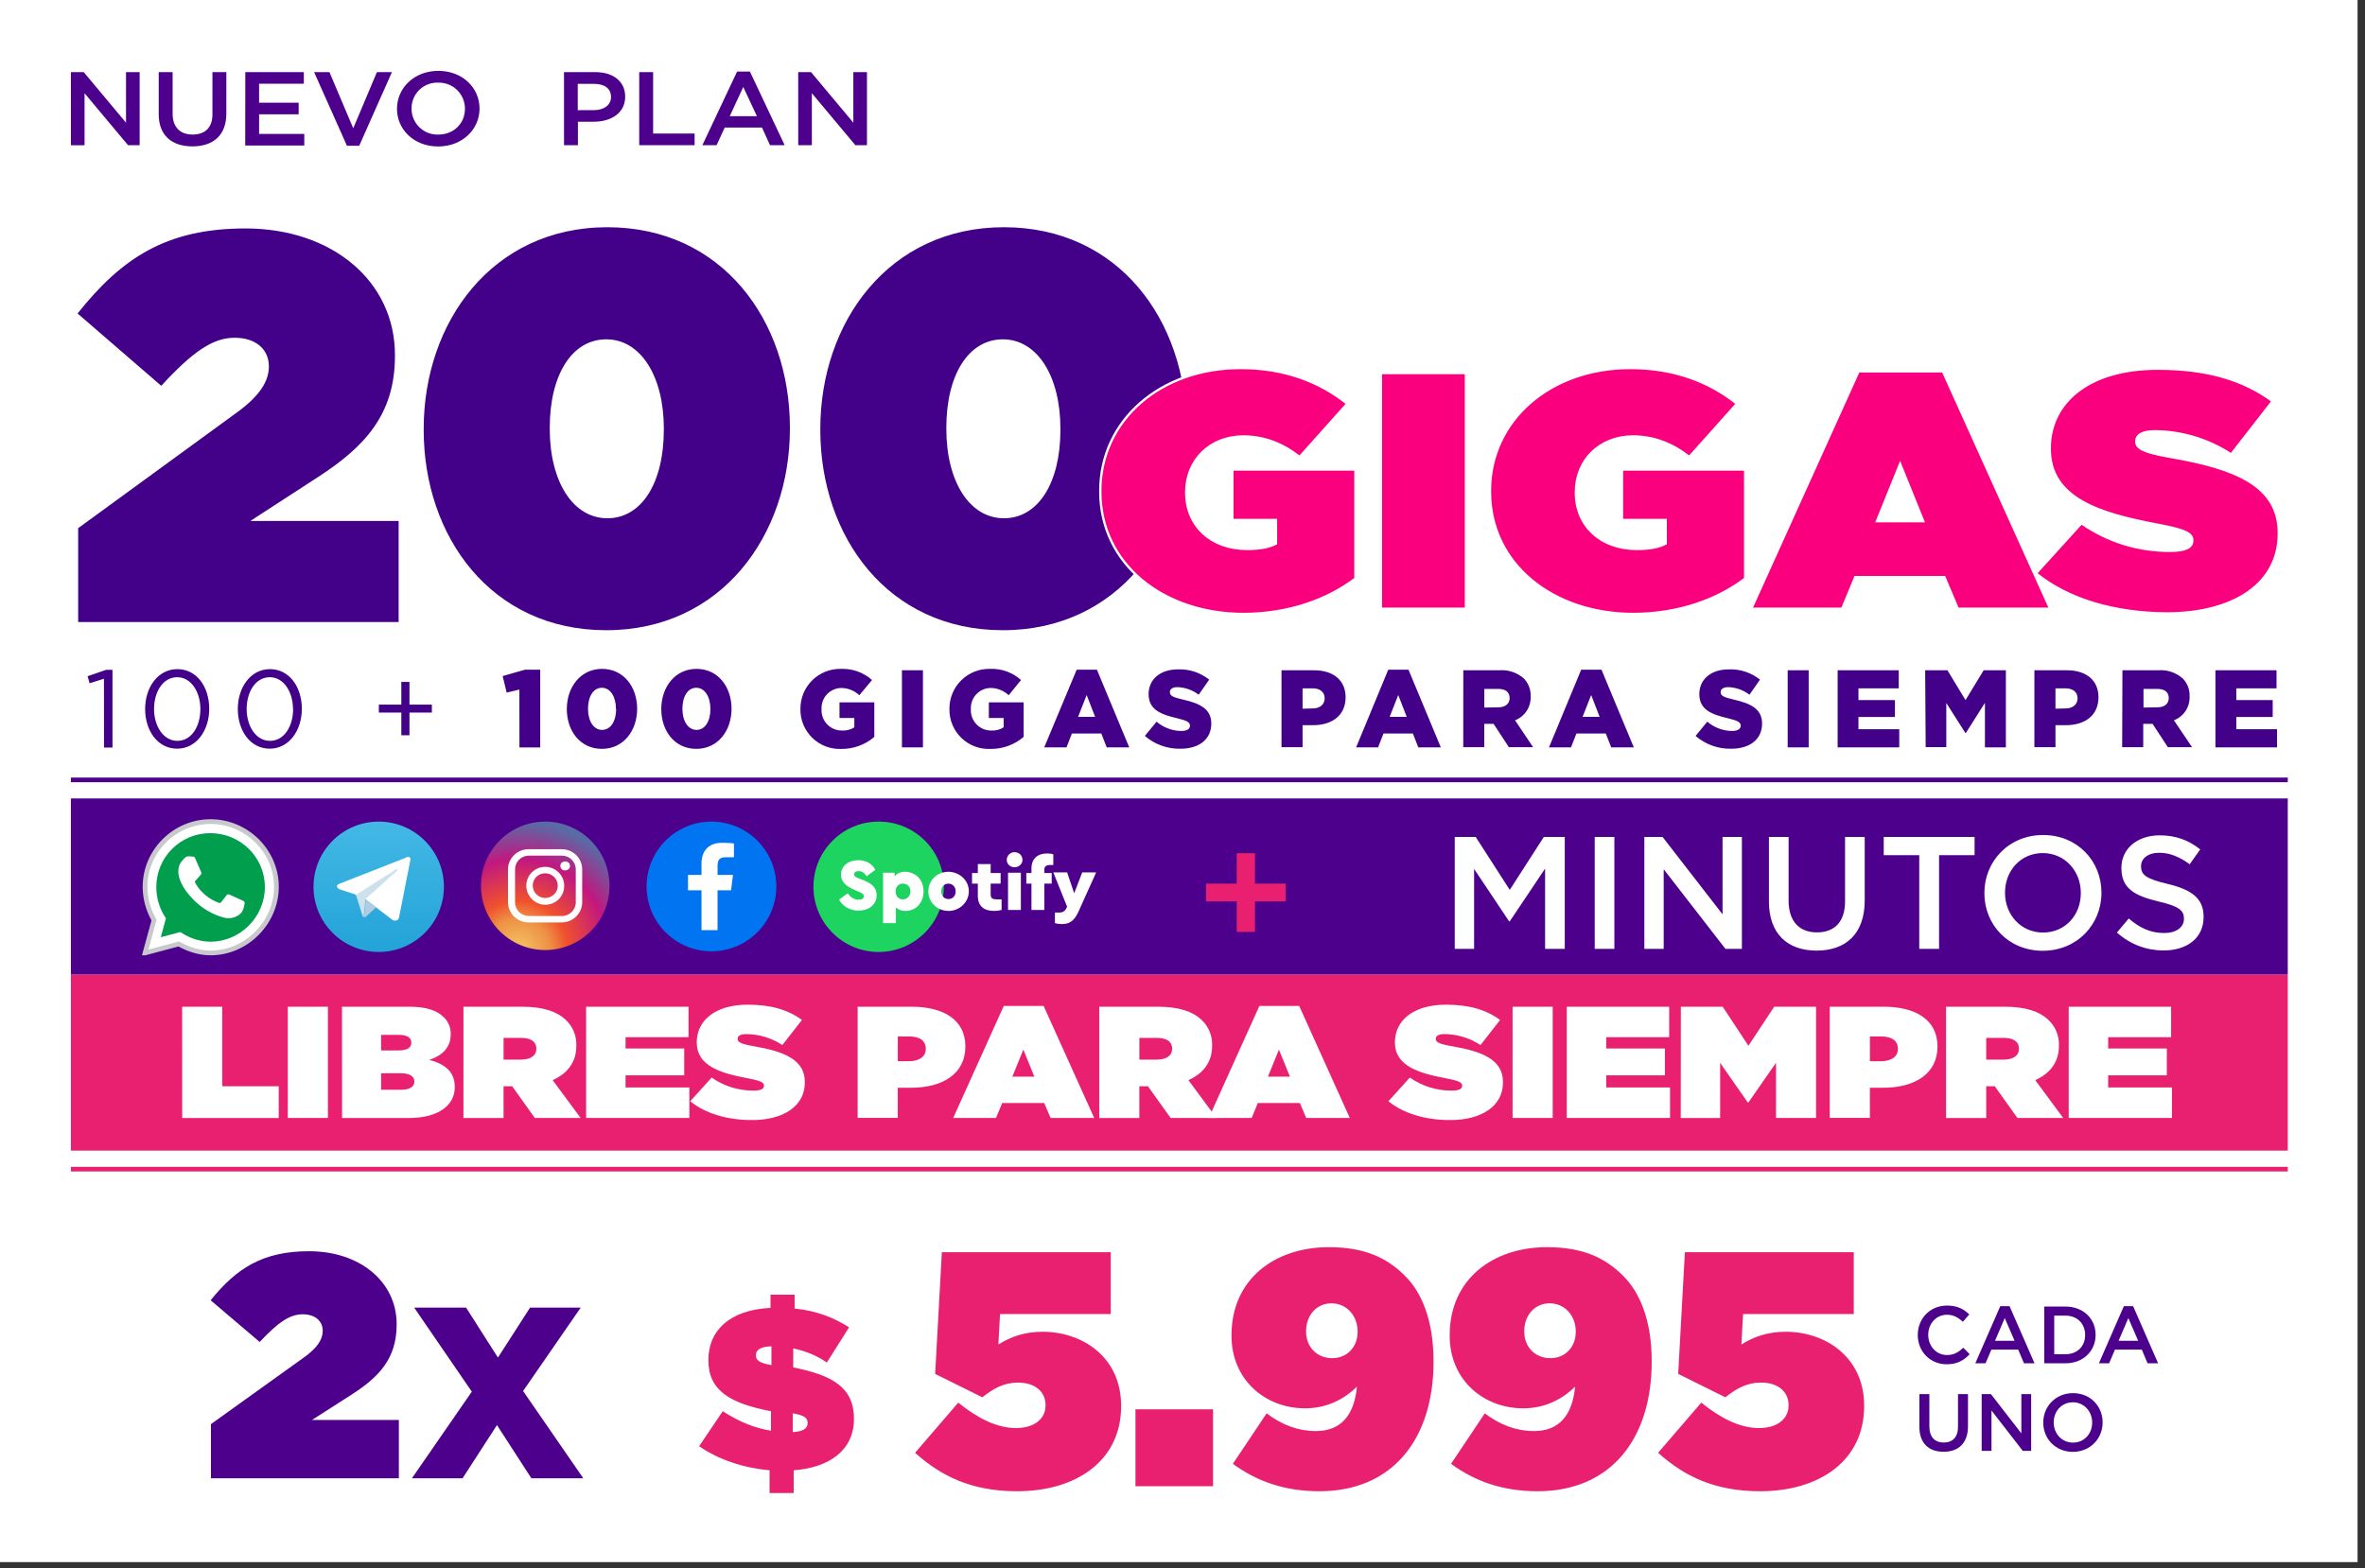 <svg xmlns="http://www.w3.org/2000/svg" width="297" height="197" fill="none" xmlns:v="https://vecta.io/nano"><rect width="100%" height="100%" fill="#333333" stroke="none"/><path fill="#fff" d="M0 0h296.066v196.229H0z"/><g clip-path="url(#C)"><g fill="#4d008c"><path d="M8.902 9.061h1.615l5.309 6.351V9.061h1.711v9.183h-1.455l-5.463-6.534v6.534H8.905l-.003-9.183zM19.933 14.348V9.059h1.746v5.222c0 1.706.949 2.62 2.506 2.62s2.494-.853 2.494-2.544V9.059h1.746v5.207c0 2.745-1.671 4.122-4.261 4.122s-4.232-1.377-4.232-4.04zm10.874-5.289h7.349v1.455h-5.618v2.387h4.969v1.455h-4.969v2.465h5.676v1.455h-7.419l.012-9.218zm8.639 0h1.927L44.36 16.117l2.975-7.058h1.883l-4.107 9.25h-1.543l-4.122-9.25zm10.409 4.619v-.026c0-2.585 2.151-4.75 5.196-4.75s5.169 2.139 5.169 4.724v.026c0 2.585-2.154 4.747-5.196 4.747s-5.169-2.136-5.169-4.721zm8.537 0v-.026c.001-.438-.087-.871-.257-1.275s-.42-.768-.734-1.073-.686-.543-1.095-.702-.844-.233-1.282-.219c-.435-.017-.869.055-1.276.211s-.777.393-1.089.696-.56.667-.728 1.069-.252.834-.248 1.269v.026c-0.0.437.087.869.258 1.272s.421.766.735 1.069.687.54 1.095.697.843.229 1.28.213c1.968-.003 3.341-1.444 3.341-3.228zM70.827 9.059h3.918c2.329 0 3.766 1.22 3.766 3.071v.026c0 2.058-1.784 3.135-3.964 3.135h-1.97v2.951h-1.746l-.003-9.183zm3.766 4.776c1.316 0 2.139-.684 2.139-1.642v-.02c0-1.074-.835-1.639-2.139-1.639h-2.038v3.307l2.038-.006zm5.682-4.776h1.746v7.713h5.21v1.47H80.275V9.059zm12.289-.067h1.613l4.366 9.25h-1.843l-1.004-2.218h-4.686l-1.022 2.218h-1.784l4.36-9.25zm2.491 5.603L93.341 10.922l-1.697 3.673h3.411zm5.184-5.536h1.613l5.312 6.351V9.059h1.711v9.183h-1.455l-5.466-6.535v6.535h-1.712l-.003-9.183z"/></g><g clip-path="url(#D)" fill="#430088"><path d="M9.817 66.348L29.606 51.92c3-2.149 4.162-4.022 4.162-5.896 0-2.081-1.57-3.595-4.298-3.595s-5.257 1.726-9.219 6.036L9.742 39.378C15.27 32.444 20.862 28.697 30.824 28.697c10.917 0 18.774 6.659 18.774 15.886v.136c0 7.422-3.887 11.448-9.619 15.179l-8.544 5.548h18.626v12.694H9.817V66.348zM53.209 54.002v-.136c0-13.389 8.596-25.321 23.064-25.321S99.197 40.337 99.197 53.71v.14c0 13.385-8.6 25.317-23.064 25.317S53.209 67.391 53.209 54.002zm30.158 0v-.136c0-6.659-2.936-11.24-7.234-11.24s-7.094 4.442-7.094 11.101v.14c0 6.659 2.932 11.236 7.234 11.236s7.09-4.442 7.09-11.101h.004zm19.649 0v-.136c0-13.389 8.596-25.321 23.06-25.321S149 40.337 149 53.71v.14c0 13.385-8.596 25.317-23.06 25.317s-22.924-11.776-22.924-25.165zm30.154 0v-.136c0-6.659-2.932-11.24-7.23-11.24s-7.098 4.442-7.098 11.101v.14c0 6.659 2.936 11.236 7.234 11.236s7.094-4.442 7.094-11.101z"/></g><g fill="#fa007f" stroke="#fff" stroke-width=".291" stroke-miterlimit="10"><path d="M138.177 61.748v-.093c0-8.84 7.533-15.427 17.622-15.427 5.477 0 9.896 1.691 13.389 4.482l-5.979 6.695c-2.101-1.647-4.427-2.579-7.076-2.579-4.153 0-7.166 2.96-7.166 6.986v.084c0 4.186 3.15 7.061 7.623 7.061 1.825 0 2.829-.253 3.65-.675v-2.96h-5.478v-6.345h15.453v13.704c-3.469 2.62-8.307 4.442-14.105 4.442-9.943-.02-17.933-6.197-17.933-15.374zm35.24-14.888h10.682v29.607h-10.682V46.86zm13.698 14.888v-.093c0-8.84 7.532-15.427 17.621-15.427 5.478 0 9.896 1.691 13.389 4.482l-5.981 6.695c-2.099-1.647-4.428-2.579-7.076-2.579-4.154 0-7.166 2.96-7.166 6.986v.084c0 4.186 3.149 7.061 7.623 7.061 1.828 0 2.832-.253 3.653-.675v-2.96h-5.49v-6.345h15.473v13.704c-3.466 2.62-8.307 4.442-14.105 4.442-9.952-.02-17.941-6.197-17.941-15.374zm46.288-15.101h10.589l13.468 29.82h-11.596l-1.688-3.976h-11.183l-1.653 3.976h-11.413l13.476-29.82zm8.124 18.823l-2.911-7.192-2.91 7.192h5.821zm14.152 6.555l5.708-6.296c3.278 2.287 7.186 3.498 11.182 3.467 1.918 0 2.739-.463 2.739-1.269v-.085c0-.844-1.004-1.31-4.427-1.944-7.166-1.353-13.468-3.257-13.468-9.515v-.087c0-5.623 4.748-9.981 13.558-9.981 6.162 0 10.729 1.353 14.426 4.075l-5.205 6.695c-2.847-1.874-6.176-2.884-9.584-2.911-1.598 0-2.329.509-2.329 1.228v.084c0 .803.873 1.31 4.244 1.904 8.173 1.394 13.651 3.595 13.651 9.559v.084c0 6.217-5.53 10.024-14.105 10.024-6.482-.041-12.327-1.723-16.39-5.033z"/></g></g><g clip-path="url(#E)" fill="#430088"><path d="M13.054 85.263l-1.798.568-.256-.887 2.326-.799h.799v9.76h-1.063l-.008-8.641zm5.172 3.805c0-2.718 1.599-5.012 4.053-5.012s3.997 2.27 3.997 4.98-1.599 5.012-4.037 5.012-4.013-2.262-4.013-4.98zm6.938 0c0-2.102-1.127-3.997-2.918-3.997s-2.902 1.855-2.902 3.997c0 2.102 1.135 3.997 2.934 3.997s2.886-1.855 2.886-3.997zm4.7 0c0-2.718 1.599-5.012 4.045-5.012s3.997 2.27 3.997 4.98-1.599 5.012-4.037 5.012-4.005-2.262-4.005-4.98zm6.93 0c0-2.102-1.127-3.997-2.918-3.997s-2.902 1.855-2.902 3.997c0 2.102 1.135 3.997 2.934 3.997s2.902-1.855 2.902-3.997h-.016zm13.605.447h-2.822v-.999h2.822v-2.854h1.023v2.854h2.814v.999h-2.814v2.846h-1.023v-2.846zm14.828-2.894l-1.599.384-.504-2.078 2.798-.799h1.918v9.76h-2.606l-.008-7.266zm5.955 2.446c0-2.742 1.719-5.044 4.428-5.044s4.404 2.27 4.404 5.012-1.703 5.036-4.428 5.036-4.404-2.262-4.404-5.004zm6.171 0c0-1.551-.703-2.67-1.767-2.67s-1.743 1.087-1.743 2.638.704 2.654 1.767 2.654 1.767-1.079 1.767-2.622h-.024zm5.691 0c0-2.742 1.719-5.044 4.428-5.044s4.396 2.27 4.396 5.012-1.703 5.036-4.428 5.036-4.396-2.262-4.396-5.004zm6.171 0c0-1.551-.712-2.67-1.775-2.67s-1.743 1.087-1.743 2.638.711 2.654 1.775 2.654 1.743-1.079 1.743-2.622zm11.303 0c-.008-.671.12-1.337.376-1.958s.634-1.183 1.112-1.654 1.047-.841 1.672-1.087 1.293-.363 1.964-.345c1.422-.051 2.808.45 3.869 1.399l-1.599 1.911c-.619-.588-1.441-.914-2.294-.911-.336.009-.666.085-.972.224s-.581.337-.809.584-.404.536-.518.852-.165.651-.147.986c-.023.351.028.703.149 1.033s.309.632.553.886.536.455.861.589.675.2 1.027.193c.538.028 1.071-.112 1.526-.4v-1.175h-1.862v-1.966h4.372v4.34c-1.151.988-2.623 1.525-4.14 1.511-.672.028-1.343-.081-1.971-.321s-1.2-.606-1.681-1.076-.862-1.032-1.118-1.654-.382-1.289-.37-1.961zm12.75-4.868h2.637v9.688h-2.637v-9.688zm5.963 4.868c-.008-.671.12-1.337.375-1.958s.635-1.183 1.113-1.655 1.047-.841 1.672-1.087 1.292-.363 1.964-.345c1.422-.053 2.809.449 3.868 1.399l-1.55 1.91c-.623-.587-1.447-.913-2.302-.911-.336.009-.667.085-.972.224s-.581.337-.809.584-.404.536-.518.852-.165.651-.148.986c-.022.351.029.703.15 1.033s.309.632.552.886.537.455.862.589.675.201 1.026.193c.539.029 1.072-.11 1.527-.4v-1.175h-1.862v-1.966h4.372v4.34c-1.152.988-2.623 1.525-4.141 1.511-.675.034-1.349-.071-1.982-.308s-1.21-.603-1.696-1.073-.869-1.035-1.128-1.659-.385-1.296-.373-1.971zm15.979-4.94h2.542l4.06 9.76h-2.829l-.68-1.742h-3.693l-.679 1.742h-2.798l4.077-9.76zm2.318 5.923l-1.063-2.742-1.079 2.742h2.142zm6.243 2.398l1.471-1.79c.864.737 1.958 1.15 3.093 1.167.728 0 1.103-.248 1.103-.663s-.311-.624-1.598-.935c-2.031-.472-3.597-1.055-3.597-3.038 0-1.799 1.398-3.102 3.685-3.102 1.42-.057 2.813.4 3.924 1.287l-1.319 1.894c-.769-.587-1.702-.919-2.669-.951-.64 0-.952.264-.952.624 0 .44.328.639 1.663.943 2.174.488 3.541 1.207 3.541 3.014 0 1.974-1.543 3.157-3.861 3.157-1.642.036-3.239-.536-4.484-1.607zm17.162-8.249h4.101c2.398 0 3.949 1.255 3.949 3.389 0 2.302-1.727 3.509-4.085 3.509h-1.319v2.766h-2.646v-9.664zm3.909 4.796c.927 0 1.511-.511 1.511-1.271 0-.799-.584-1.255-1.519-1.255h-1.255v2.558l1.263-.032zm9.496-4.868h2.542l4.061 9.76h-2.83l-.679-1.742h-3.693l-.68 1.742h-2.758l4.037-9.76zm2.318 5.923l-1.063-2.742-1.079 2.742h2.142zm7.107-5.851h4.508c.56-.045 1.124.023 1.657.202s1.025.464 1.444.837c.288.298.511.652.657 1.04s.211.801.191 1.215c.026.64-.148 1.273-.5 1.809s-.861.949-1.459 1.18l2.271 3.381h-3.046l-1.919-2.934h-1.175v2.934h-2.637l.008-9.664zm4.396 4.652c.887 0 1.423-.448 1.423-1.151 0-.799-.56-1.159-1.431-1.159h-1.751v2.342l1.759-.032zm10.408-4.724h2.55l4.06 9.76h-2.837l-.68-1.742h-3.693l-.679 1.742h-2.766l4.045-9.76zm2.318 5.923l-1.063-2.742-1.08 2.742h2.143zm12.046 2.398l1.471-1.79c.864.737 1.958 1.15 3.093 1.167.728 0 1.103-.248 1.103-.663s-.311-.624-1.598-.935c-2.031-.472-3.597-1.055-3.597-3.038 0-1.799 1.407-3.102 3.693-3.102 1.42-.057 2.813.4 3.924 1.287l-1.318 1.894c-.77-.587-1.703-.919-2.67-.951-.64 0-.952.264-.952.624 0 .44.32.639 1.655.943 2.182.488 3.549 1.207 3.549 3.014 0 1.974-1.543 3.157-3.861 3.157-1.645.04-3.246-.533-4.492-1.607zm11.567-8.249h2.638v9.688H224.5v-9.688zm6.275 0h7.673v2.27h-5.059v1.479h4.58v2.118h-4.58v1.535h5.123v2.286h-7.737v-9.688zm10.991 0h2.798l2.27 3.749 2.278-3.749h2.79v9.688h-2.63v-5.596l-2.398 3.789h-.056l-2.398-3.773v5.548h-2.59l-.064-9.656zm13.717 0h4.1c2.398 0 3.949 1.255 3.949 3.389 0 2.302-1.726 3.509-4.085 3.509h-1.318v2.766h-2.646v-9.664zm3.908 4.796c.928 0 1.511-.511 1.511-1.271 0-.799-.583-1.255-1.526-1.255h-1.247v2.558l1.262-.032zm7.147-4.796h4.484c.56-.045 1.124.023 1.657.202s1.025.464 1.445.837c.287.298.511.652.656 1.04s.211.801.191 1.215c.027.642-.148 1.276-.501 1.812s-.866.949-1.466 1.178l2.279 3.381h-3.038l-1.918-2.934h-1.175v2.934h-2.646l.032-9.664zm4.404 4.652c.887 0 1.415-.448 1.415-1.151 0-.799-.56-1.159-1.431-1.159h-1.742v2.342l1.758-.032zm7.274-4.652h7.674v2.27h-5.052v1.479h4.573v2.118h-4.573v1.535h5.116v2.286h-7.738v-9.688z"/></g><path d="M8.902 97.969H287.303" stroke="#4d008c" stroke-width=".582"/><path d="M287.303 144.54H8.902V122.418H287.303V144.54Z" fill="#e92070"/><g clip-path="url(#F)" fill="#fff"><path d="M22.873 126.466h5.038v9.986h7.093v3.994H22.879l-.006-13.98zm13.27-.002h5.038v13.971h-5.038v-13.971zm6.805 0h8.441c2.09 0 3.405.436 4.287 1.257.3.276.537.613.697.988s.237.779.229 1.187v.04c0 1.656-1.077 2.675-2.692 3.202 1.938.518 3.202 1.476 3.202 3.394v.038c0 2.235-1.982 3.874-5.795 3.874h-8.36l-.009-13.98zm7.111 5.487c1.077 0 1.592-.338 1.592-.958v-.041c0-.617-.538-.957-1.615-.957h-2.174v1.956h2.197zm.323 4.948c1.097 0 1.656-.419 1.656-1.019v-.041c0-.582-.538-1.016-1.636-1.016h-2.541v2.076h2.521zm7.818-10.435h7.367c2.672 0 4.366.617 5.428 1.595.459.417.821.93 1.059 1.502s.348 1.191.321 1.81v.041c0 2.038-1.141 3.452-2.972 4.273l3.51 4.75h-5.752l-2.844-3.985h-1.08v3.994h-5.041l.003-13.98zm7.216 6.645c1.208 0 1.938-.498 1.938-1.356v-.041c0-.9-.754-1.336-1.915-1.336h-2.2v2.733h2.177zm8.188-6.645h12.86v3.83h-7.905v1.418h7.367v3.373h-7.367v1.517h8.013v3.833H73.604v-13.971zm13.075 11.876l2.692-2.975c1.548 1.079 3.393 1.651 5.28 1.636.902 0 1.292-.218 1.292-.6v-.038c0-.398-.474-.62-2.09-.919-3.382-.638-6.354-1.537-6.354-4.492v-.032c0-2.654 2.238-4.712 6.404-4.712 2.911 0 5.062.64 6.805 1.918l-2.457 3.152c-1.343-.885-2.914-1.363-4.523-1.376-.754 0-1.097.238-1.097.582v.041c0 .378.407.617 2.002.896 3.857.658 6.442 1.697 6.442 4.512v.04c0 2.934-2.62 4.73-6.657 4.73-3.065-.009-5.822-.809-7.74-2.363zm21.026-11.876h6.785c4.005 0 6.741 1.656 6.741 4.968v.041c0 3.374-2.78 5.17-6.849 5.17h-1.638v3.783h-5.039v-13.962zm6.404 6.846c1.292 0 2.154-.542 2.154-1.537v-.041c0-1.019-.798-1.537-2.134-1.537h-1.379v3.115h1.359zm11.948-6.948h5.001l6.354 14.073h-5.481l-.798-1.877h-5.277l-.777 1.877h-5.373l6.351-14.073zm3.836 8.884l-1.379-3.394-1.38 3.394h2.759zm8.15-8.782h7.367c2.672 0 4.366.617 5.429 1.595.459.417.82.93 1.059 1.502s.348 1.191.32 1.81v.041c0 2.038-1.141 3.452-2.974 4.273l3.513 4.75h-5.752l-2.849-3.985h-1.077v3.994h-5.036v-13.98zm7.216 6.645c1.208 0 1.938-.498 1.938-1.356v-.041c0-.9-.753-1.336-1.915-1.336h-2.197v2.733h2.174z"/><path d="M158.156 126.362h4.998l6.354 14.073h-5.472l-.798-1.877h-5.277l-.774 1.877h-5.385l6.354-14.073zm3.834 8.884l-1.38-3.394-1.377 3.394h2.757zm12.364 3.094l2.693-2.975c1.548 1.079 3.393 1.651 5.28 1.636.902 0 1.292-.218 1.292-.6v-.038c0-.398-.475-.62-2.09-.919-3.382-.638-6.354-1.537-6.354-4.492v-.032c0-2.654 2.238-4.712 6.403-4.712 2.911 0 5.062.64 6.806 1.918l-2.457 3.152c-1.343-.885-2.914-1.363-4.523-1.376-.754 0-1.097.238-1.097.582v.041c0 .378.407.617 2.002.896 3.857.658 6.441 1.697 6.441 4.512v.04c0 2.934-2.619 4.73-6.656 4.73-3.065-.009-5.822-.809-7.74-2.363zm15.598-11.876h5.039v13.971h-5.039v-13.971zm6.806 0h12.859v3.83h-7.905v1.418h7.367v3.373h-7.367v1.517h8.013v3.833h-12.967v-13.971zm14.326 0h5.257l3.231 4.907 3.231-4.907h5.256v13.971h-5.024v-6.927l-3.463 4.98h-.088l-3.466-4.972v6.928h-4.948l.014-13.98zm18.698 0h6.785c4.008 0 6.744 1.656 6.744 4.968v.041c0 3.374-2.779 5.17-6.852 5.17h-1.635v3.783h-5.042v-13.962zm6.404 6.846c1.292 0 2.154-.542 2.154-1.537v-.041c0-1.019-.798-1.537-2.134-1.537h-1.377v3.115h1.357zm8.202-6.846h7.367c2.672 0 4.366.617 5.428 1.595.459.417.82.93 1.058 1.503s.347 1.19.319 1.809v.041c0 2.038-1.141 3.452-2.972 4.273l3.511 4.75h-5.752l-2.841-3.985h-1.077v3.994h-5.041v-13.98zm7.216 6.645c1.208 0 1.938-.498 1.938-1.356v-.041c0-.9-.754-1.336-1.918-1.336h-2.195v2.733h2.175zm8.187-6.645h12.86v3.83h-7.906v1.418h7.367v3.373h-7.367v1.517h8.014v3.833h-12.968v-13.971z"/></g><path d="M8.902 146.868H287.303" stroke="#e92070" stroke-width=".582"/><path d="M287.303 122.419H8.902v-22.122H287.303v22.122z" fill="#4d008c"/><path d="M18.216 119.706l1.129-4.114c-.726-1.291-1.129-2.703-1.129-4.195 0-4.478 3.711-8.189 8.229-8.189s8.269 3.711 8.269 8.189-3.751 8.309-8.269 8.309c-1.412 0-2.783-.444-3.993-1.129l-4.236 1.129z" fill="#fff" stroke="#c8c9cd" stroke-width=".595" stroke-miterlimit="10"/><path d="M22.654 117.084l.242.162c1.049.645 2.259 1.048 3.55 1.048 3.711 0 6.817-3.106 6.817-6.857 0-3.792-3.106-6.777-6.857-6.777s-6.777 3.025-6.777 6.777c0 1.291.363 2.582 1.049 3.671l.161.242-.645 2.38 2.461-.646z" fill="#009e4d"/><path d="M24.227 107.605l-.524-.041c-.161 0-.323.041-.444.162-.242.242-.686.645-.807 1.21-.202.847.121 1.855.847 2.904.726 1.009 2.178 2.663 4.679 3.389.807.242 1.412.08 1.936-.242.403-.242.645-.646.726-1.09l.081-.403c.04-.121-.04-.242-.161-.323l-1.775-.806c-.121-.041-.242-.041-.323.08l-.726.928c-.04.04-.161.081-.242.04-.484-.161-2.098-.847-2.985-2.541-.04-.081-.04-.161.04-.242l.686-.766c.04-.081.081-.202.04-.283l-.807-1.855c-.04-.041-.121-.121-.242-.121z" fill="#fff"/><path d="M47.56 119.585c4.522 0 8.188-3.666 8.188-8.188s-3.666-8.189-8.188-8.189-8.189 3.666-8.189 8.189 3.666 8.188 8.189 8.188z" fill="url(#A)"/><path d="M51.553 107.927l-1.452 7.382s-.202.524-.766.282l-3.388-2.581-1.21-.605-2.057-.686s-.323-.121-.363-.363.363-.363.363-.363l8.229-3.227c-.04-.04.645-.323.645.161z" fill="#fff"/><path d="M45.664 115.228s-.081 0-.202-.403l-.766-2.42 4.962-3.147s.282-.161.282 0c0 0 .04.041-.121.162-.161.161-3.913 3.509-3.913 3.509" fill="#cde1ed"/><path d="M47.237 113.978l-1.331 1.21s-.121.08-.202.04l.242-2.259" fill="#b1cbe0"/><path d="M68.473 119.343c4.456 0 8.068-3.612 8.068-8.067s-3.612-8.068-8.068-8.068-8.068 3.612-8.068 8.068 3.612 8.067 8.068 8.067z" fill="url(#B)"/><path d="M70.531 106.677h-4.155c-1.412 0-2.582 1.129-2.582 2.541v4.114c0 1.412 1.17 2.542 2.582 2.542h4.155c1.412 0 2.582-1.13 2.582-2.542v-4.114c0-1.412-1.129-2.541-2.582-2.541zm1.775 6.655c0 .969-.766 1.735-1.734 1.735h-4.155c-.968 0-1.734-.766-1.734-1.735v-4.114c0-.968.766-1.734 1.734-1.734h4.155c.968 0 1.734.766 1.734 1.734v4.114zm-3.832-4.436c-1.331 0-2.38 1.048-2.38 2.379 0 1.291 1.089 2.38 2.38 2.38 1.331 0 2.38-1.048 2.38-2.38 0-1.29-1.049-2.379-2.38-2.379zm0 3.912c-.847 0-1.573-.685-1.573-1.573 0-.847.686-1.533 1.573-1.533.847 0 1.573.686 1.573 1.573 0 .848-.726 1.533-1.573 1.533zm2.501-4.599c-.161 0-.323.081-.444.162-.121.121-.161.282-.161.403 0 .162.081.323.161.404.121.121.282.161.444.161s.323-.081.444-.161c.121-.121.161-.283.161-.404 0-.161-.081-.322-.161-.403-.121-.081-.282-.162-.444-.162z" fill="#fff"/><path d="M97.494 111.356c0 4.518-3.671 8.148-8.148 8.148-4.518 0-8.148-3.67-8.148-8.148 0-4.518 3.671-8.148 8.148-8.148s8.148 3.63 8.148 8.148z" fill="#0074f1"/><path d="M91.121 107.686h1.049v-1.735c-.161-.04-.807-.08-1.533-.08-1.492 0-2.541.887-2.541 2.581v1.452h-1.694v1.937h1.694v5.001h2.017v-5.001h1.694l.242-1.937h-1.936v-1.25c.04-.565.202-.968 1.008-.968z" fill="#fff"/><path d="M110.34 103.208c-4.518 0-8.189 3.671-8.189 8.189s3.671 8.188 8.189 8.188 8.189-3.671 8.189-8.188c.04-4.518-3.631-8.189-8.189-8.189z" fill="#1ed460"/><path d="M109.929 109.267l-1.089.807c-.282-.404-.565-.646-1.008-.646-.323 0-.565.121-.565.403 0 .243.161.364.524.485l.726.282c1.049.444 1.574.968 1.574 1.855 0 1.211-1.009 1.937-2.259 1.937-1.13 0-2.017-.565-2.461-1.372l1.089-.807c.283.404.686.807 1.372.807.443 0 .645-.161.645-.444s-.202-.363-.645-.564l-.646-.283c-.968-.443-1.573-.968-1.573-1.855 0-1.089.928-1.815 2.178-1.815 1.089 0 1.775.524 2.138 1.21zm6.051 2.702c0 1.412-.928 2.461-2.259 2.461-.524 0-.928-.161-1.21-.444v1.977h-1.613v-6.333h1.452v.484c.282-.404.726-.605 1.331-.605 1.371.04 2.299 1.049 2.299 2.46zm-1.654 0c0-.645-.443-.968-.928-.968-.443 0-.927.283-.927.968s.443 1.009.927 1.009.928-.363.928-1.009zm7.342 0c0 1.372-1.17 2.461-2.542 2.461-1.412 0-2.541-1.049-2.541-2.461s1.129-2.46 2.541-2.46c1.412.04 2.542 1.089 2.542 2.46zm-3.47 0c0 .565.364.968.928.968.525 0 .888-.403.888-.968s-.404-.968-.888-.968c-.564 0-.928.404-.928.968zm7.584 1.009v1.331c-.282.081-.605.121-.928.121-1.291 0-2.057-.605-2.057-1.896v-1.532h-.726v-1.332h.726v-1.129h1.613v1.129h1.251v1.332h-1.251v1.371c0 .444.202.605.807.605h.565zm2.622-4.962c0 .525-.444.928-1.008.928-.525 0-.968-.403-.968-.928s.443-.968.968-.968c.564 0 1.008.404 1.008.968zm-.202 6.293h-1.613v-4.679h1.613v4.679zm2.945-5.042v.403h.928v1.331h-.928v3.308h-1.614v-3.308h-.645v-1.331h.645v-.565c0-1.25.767-1.896 1.977-1.896.323 0 .605.041.766.121v1.332h-.363c-.524 0-.766.161-.766.605zm6.494.363l-2.218 4.921c-.484 1.049-1.049 1.533-2.057 1.533-.283 0-.646-.041-.888-.121v-1.331h.525c.363 0 .685-.081.927-.565l.081-.162-1.735-4.316h1.735l.887 2.622 1.009-2.622h1.734v.041z" fill="#fff"/><path d="M155.312 117.065h2.289v-3.836h3.856V111h-3.856v-3.816h-2.289V111h-3.856v2.229h3.856v3.836z" fill="#e92070"/><path d="M182.69 119.194h2.43v-10.042l4.399 6.587h.08l4.438-6.627v10.082h2.471v-14.059h-2.631l-4.278 6.648-4.278-6.648h-2.631v14.059zm17.577 0h2.47v-14.059h-2.47v14.059zm6.233 0h2.43v-10.002l7.753 10.002h2.068v-14.059h-2.43v9.721l-7.531-9.721h-2.29v14.059zm21.631.221c3.676 0 6.045-2.109 6.045-6.307v-7.973h-2.47v8.094c0 2.591-1.346 3.896-3.535 3.896-2.209 0-3.554-1.386-3.554-3.996v-7.994h-2.471v8.094c0 4.077 2.33 6.186 5.985 6.186zm12.891-.221h2.49v-11.769h4.459v-2.29h-11.408v2.29h4.459v11.769zm15.511.241c4.318 0 7.371-3.314 7.371-7.27v-.041c0-3.956-3.012-7.23-7.33-7.23s-7.371 3.314-7.371 7.271v.04c0 3.956 3.012 7.23 7.33 7.23zm.041-2.29c-2.792 0-4.78-2.249-4.78-4.98v-.041c0-2.731 1.948-4.96 4.739-4.96s4.78 2.269 4.78 5.001v.04c0 2.731-1.948 4.94-4.739 4.94zm15.137 2.25c2.952 0 5.021-1.567 5.021-4.198v-.04c0-2.33-1.526-3.394-4.499-4.117-2.711-.643-3.354-1.125-3.354-2.209v-.041c0-.923.844-1.666 2.29-1.666 1.285 0 2.551.502 3.816 1.446l1.325-1.868c-1.426-1.145-3.052-1.768-5.101-1.768-2.792 0-4.8 1.667-4.8 4.077v.041c0 2.59 1.687 3.474 4.68 4.197 2.61.603 3.173 1.145 3.173 2.149v.04c0 1.045-.964 1.768-2.491 1.768-1.727 0-3.092-.663-4.438-1.828l-1.486 1.767c1.687 1.507 3.715 2.25 5.864 2.25z" fill="#fff"/><path d="M26.491 185.698h23.6v-7.32h-10.92l5-3.2c3.36-2.16 5.64-4.48 5.64-8.76v-.08c0-5.32-4.6-9.16-11-9.16-5.84 0-9.12 2.16-12.36 6.16l6.16 5.24c2.32-2.48 3.8-3.48 5.4-3.48s2.52.88 2.52 2.08c0 1.08-.68 2.16-2.44 3.4l-11.6 8.32v6.8zm32.04-21.44h-6.52l7.24 10.56-7.52 10.88h6.36l4.32-6.68 4.32 6.68h6.52l-7.56-10.96 7.24-10.48h-6.36l-4.04 6.28-4-6.28z" fill="#4d008c"/><path d="M96.645 187.551h3.027v-2.853c4.57-.349 7.568-2.59 7.568-6.432v-.059c0-3.958-2.766-5.472-7.627-6.432v-2.387c1.427.291 2.969.873 4.221 1.776l2.794-4.425c-1.95-1.251-4.133-2.095-6.84-2.357v-1.747h-3.027v1.659c-5.21.262-7.801 2.911-7.801 6.52v.058c0 3.813 2.707 5.414 7.859 6.404v2.445c-1.892-.291-3.9-1.048-6.054-2.445l-2.969 4.395c2.474 1.717 5.618 2.736 8.848 3.027v2.853zm-1.717-17.29v-.058c0-.582.524-1.048 1.95-1.077v2.358c-1.514-.262-1.95-.612-1.95-1.223zm6.491 8.47v.059c0 .611-.524 1.047-1.863 1.106v-2.358c1.485.262 1.863.582 1.863 1.193zm26.31 8.597c7.476 0 13.062-3.864 13.062-10.668v-.084c0-6.174-4.956-9.282-9.828-9.282-2.31 0-4.032.63-5.586 1.596l.21-3.822h13.902v-7.77h-21.21l-.84 15.288 5.922 2.94c1.386-1.092 2.688-1.848 4.494-1.848 2.058 0 3.444 1.092 3.444 2.814v.084c0 1.596-1.344 2.814-3.696 2.814-2.394 0-4.746-1.176-7.266-3.192l-5.418 6.3c3.276 2.94 7.098 4.83 12.81 4.83zm14.863-.63h9.744v-9.66h-9.744v9.66zm23.11.63c9.198 0 14.322-6.594 14.322-16.254v-.084c0-5.04-1.428-8.568-3.57-10.71-2.226-2.226-4.998-3.612-9.576-3.612-6.804 0-12.222 4.032-12.222 11.046v.084c0 5.544 4.242 9.114 9.24 9.114 2.646 0 4.872-1.092 6.51-2.73-.336 3.612-2.016 5.586-5.166 5.586-2.184 0-4.242-.756-6.174-2.226l-4.242 6.342c2.94 2.142 6.384 3.444 10.878 3.444zm1.596-16.716c-1.932 0-3.276-1.428-3.276-3.318v-.084c0-1.932 1.26-3.486 3.192-3.486s3.276 1.596 3.276 3.528v.084c0 1.806-1.26 3.276-3.192 3.276zm25.802 16.716c9.198 0 14.322-6.594 14.322-16.254v-.084c0-5.04-1.428-8.568-3.57-10.71-2.226-2.226-4.998-3.612-9.576-3.612-6.804 0-12.222 4.032-12.222 11.046v.084c0 5.544 4.242 9.114 9.24 9.114 2.646 0 4.872-1.092 6.51-2.73-.336 3.612-2.016 5.586-5.166 5.586-2.184 0-4.242-.756-6.174-2.226l-4.242 6.342c2.94 2.142 6.384 3.444 10.878 3.444zm1.596-16.716c-1.932 0-3.276-1.428-3.276-3.318v-.084c0-1.932 1.26-3.486 3.192-3.486s3.276 1.596 3.276 3.528v.084c0 1.806-1.26 3.276-3.192 3.276zm26.344 16.716c7.476 0 13.062-3.864 13.062-10.668v-.084c0-6.174-4.956-9.282-9.828-9.282-2.31 0-4.032.63-5.586 1.596l.21-3.822h13.902v-7.77h-21.21l-.84 15.288 5.922 2.94c1.386-1.092 2.688-1.848 4.494-1.848 2.058 0 3.444 1.092 3.444 2.814v.084c0 1.596-1.344 2.814-3.696 2.814-2.394 0-4.746-1.176-7.266-3.192l-5.418 6.3c3.276 2.94 7.098 4.83 12.81 4.83z" fill="#e92070"/><path d="M244.463 171.38c1.335 0 2.15-.489 2.893-1.264l-.804-.815c-.612.571-1.172.917-2.048.917-1.365 0-2.353-1.131-2.353-2.526v-.021c0-1.395.998-2.516 2.353-2.516.815 0 1.426.357 1.997.886l.804-.927c-.682-.652-1.477-1.11-2.791-1.11-2.16 0-3.678 1.66-3.678 3.688v.02c0 2.048 1.549 3.668 3.627 3.668zm3.599-.123h1.284l.733-1.721h3.372l.724 1.721h1.324l-3.138-7.182H251.2l-3.138 7.182zm2.476-2.832l1.222-2.852 1.233 2.852h-2.455zm6.184 2.832h2.659c2.241 0 3.789-1.558 3.789-3.565v-.021c0-2.007-1.548-3.545-3.789-3.545h-2.659v7.131zm2.659-5.99c1.497 0 2.475 1.029 2.475 2.425v.02c0 1.396-.978 2.404-2.475 2.404h-1.406v-4.849h1.406zm4.201 5.99h1.284l.733-1.721h3.372l.723 1.721h1.325l-3.138-7.182h-1.161l-3.138 7.182zm2.476-2.832l1.222-2.852 1.233 2.852h-2.455zm-21.982 13.944c1.864 0 3.066-1.069 3.066-3.198v-4.045h-1.253v4.106c0 1.314-.682 1.976-1.793 1.976-1.12 0-1.803-.703-1.803-2.027v-4.055h-1.253v4.106c0 2.068 1.182 3.137 3.036 3.137zm4.786-.112h1.233v-5.073l3.932 5.073h1.05v-7.131h-1.233v4.931l-3.82-4.931h-1.162v7.131zm11.451.123c2.191 0 3.739-1.681 3.739-3.688v-.021c0-2.007-1.528-3.667-3.718-3.667s-3.739 1.681-3.739 3.688v.02c0 2.007 1.528 3.668 3.718 3.668zm.021-1.162c-1.416 0-2.425-1.141-2.425-2.526v-.021c0-1.385.988-2.516 2.404-2.516s2.425 1.151 2.425 2.537v.02c0 1.386-.988 2.506-2.404 2.506z" fill="#4d008c"/><defs><linearGradient id="A" x1="47.561" y1="103.215" x2="47.561" y2="119.556" gradientUnits="userSpaceOnUse"><stop stop-color="#43b8e5"/><stop offset="1" stop-color="#23a3d8"/></linearGradient><radialGradient id="B" cx="0" cy="0" r="1" gradientUnits="userSpaceOnUse" gradientTransform="translate(65.089 119.306) scale(16.269)"><stop stop-color="#f5c564"/><stop offset=".246" stop-color="#ed9145"/><stop offset=".379" stop-color="#f0512d"/><stop offset=".7" stop-color="#c11880"/><stop offset=".954" stop-color="#6561a2"/><stop offset=".985" stop-color="#5a6aa6"/></radialGradient><clipPath id="C"><path fill="#fff" transform="translate(8.902 8.902)" d="M0 0h278.401v84.445H0z"/></clipPath><clipPath id="D"><path fill="#fff" transform="translate(9.75 28.545)" d="M0 0h139.25v50.634H0z"/></clipPath><clipPath id="E"><path fill="#fff" transform="translate(11 84)" d="M0 0h274.97v10.08H0z"/></clipPath><clipPath id="F"><path fill="#fff" transform="translate(22.873 126.202)" d="M0 0h249.885v14.489H0z"/></clipPath></defs></svg>